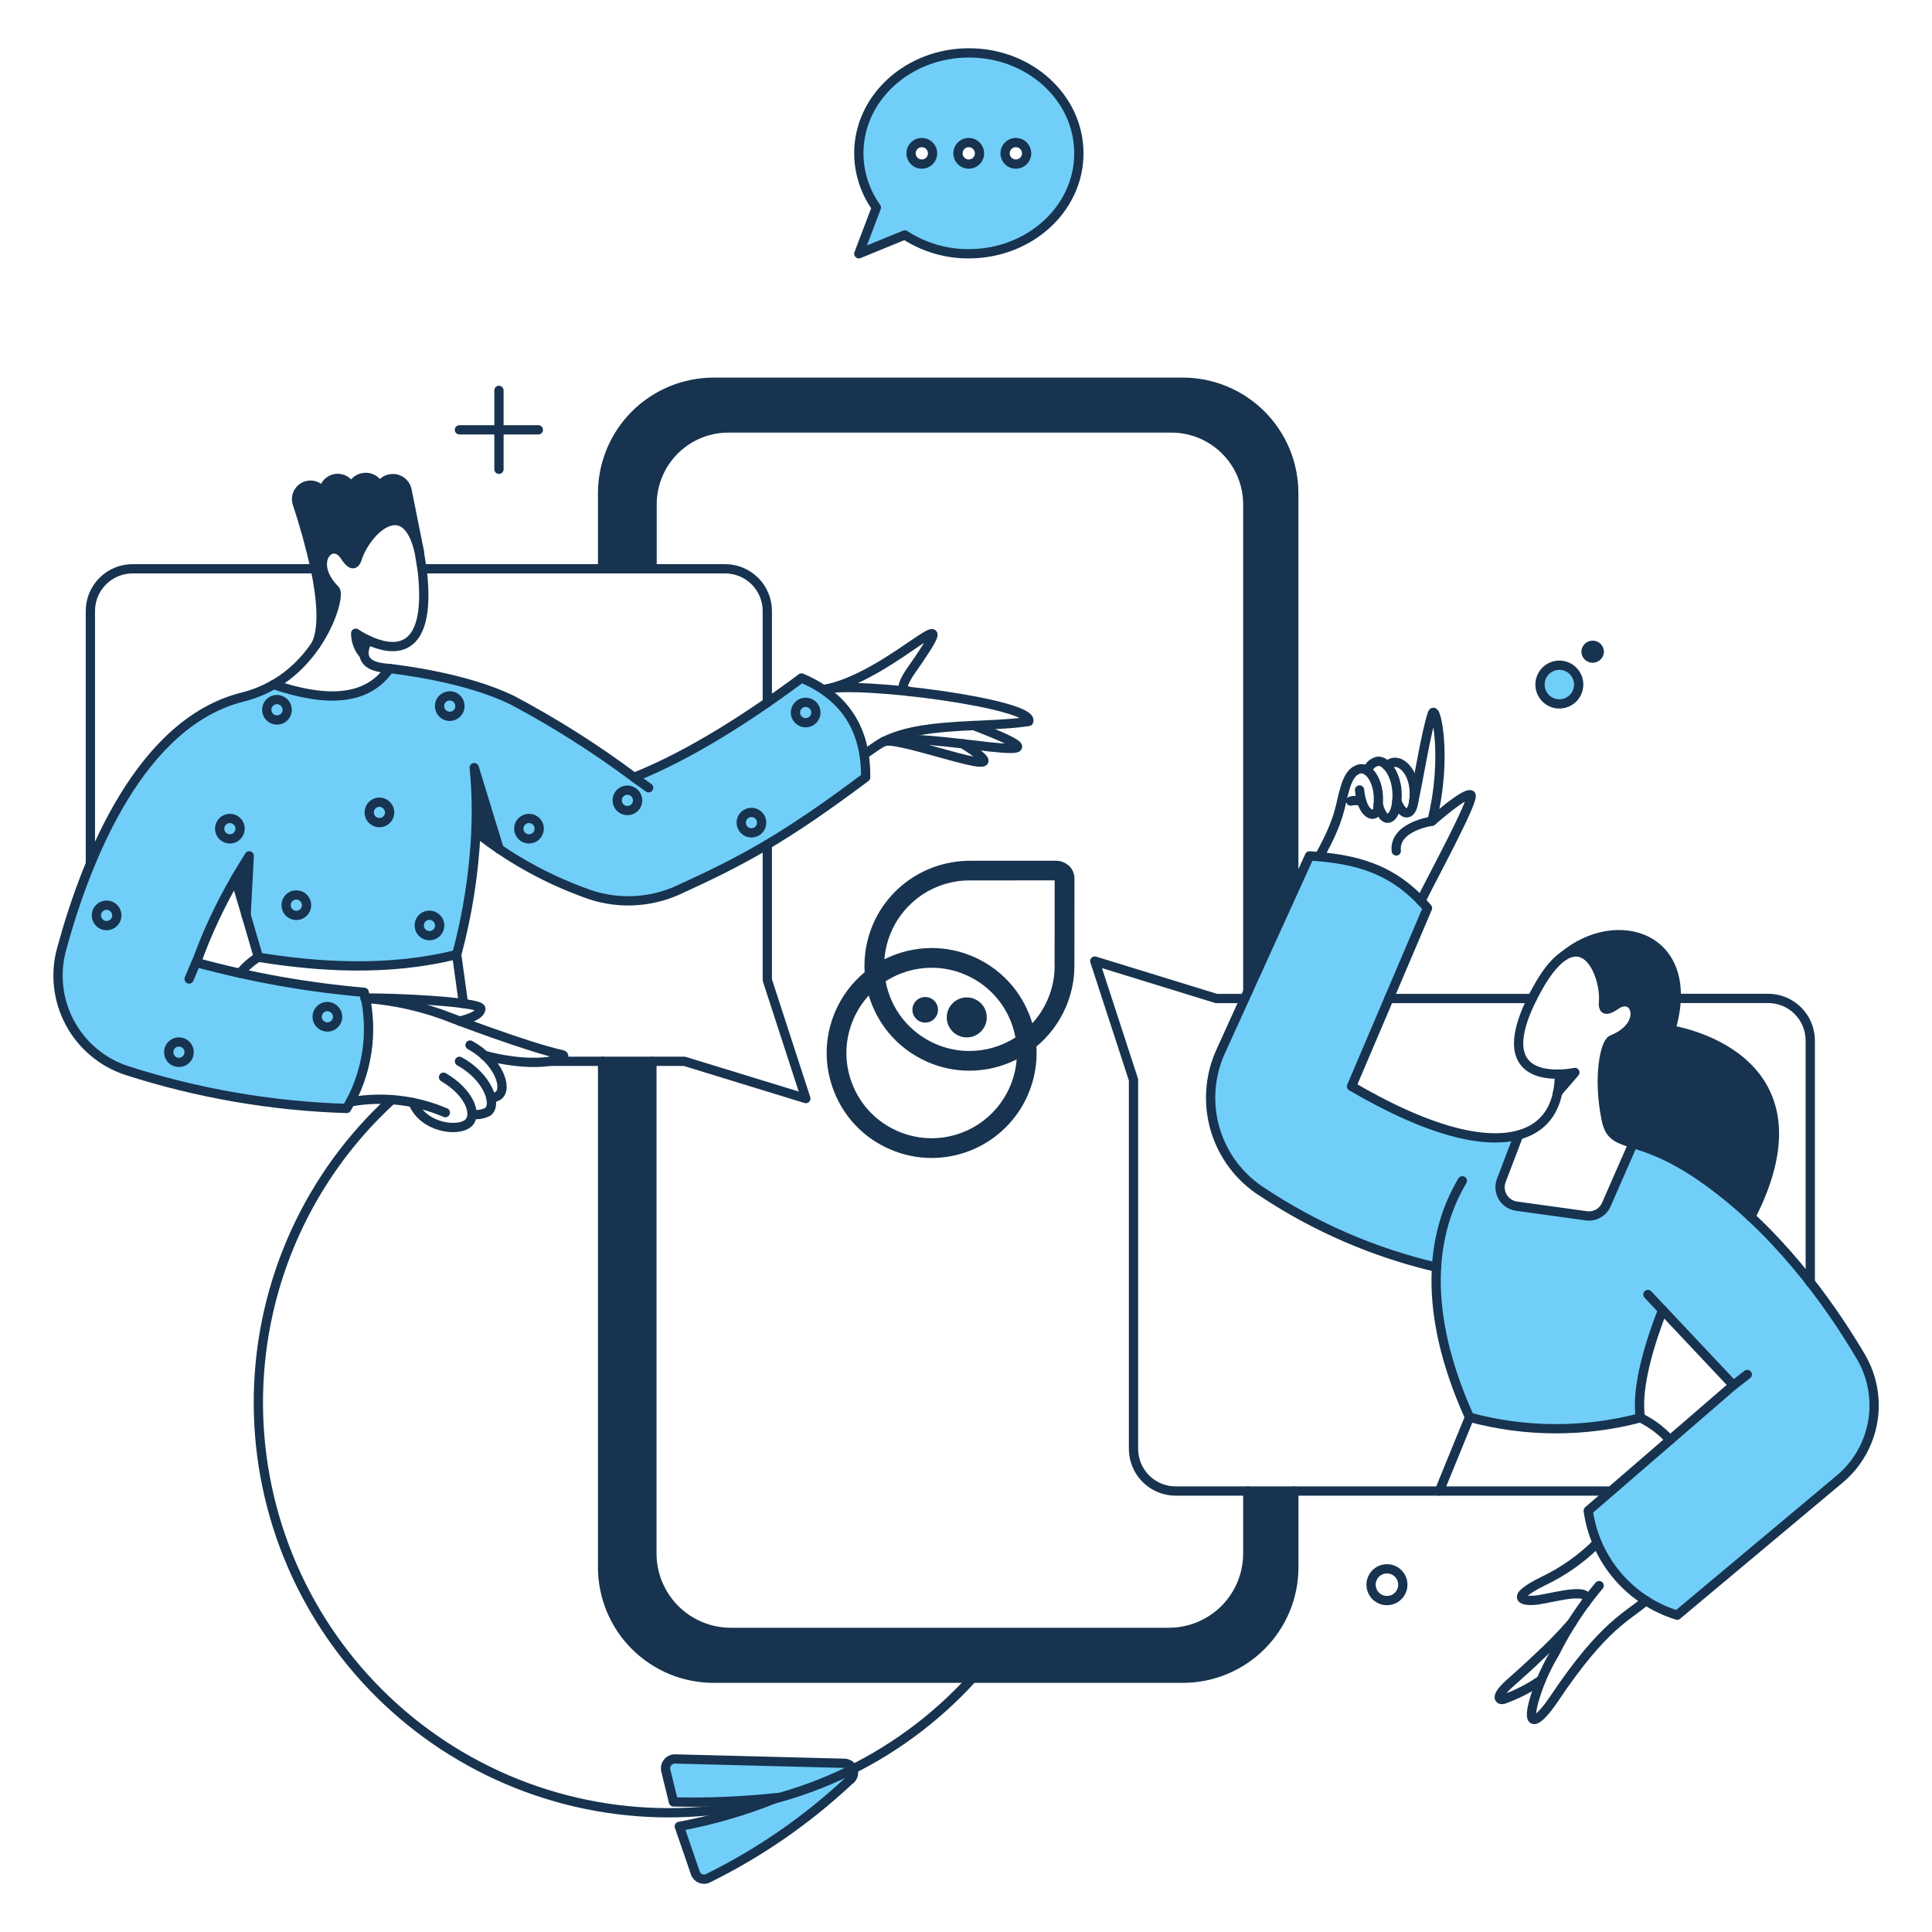 <svg xmlns="http://www.w3.org/2000/svg" width="249" height="249" viewBox="0 0 249 249" fill="none">
  <path d="M239.642 174.869C233.426 164.367 222.082 150.572 210.315 147.425L207.02 155.286C206.804 155.77 206.439 156.172 205.977 156.431C205.513 156.69 204.98 156.792 204.454 156.722L195.44 155.451C195.076 155.399 194.729 155.266 194.423 155.062C194.117 154.857 193.862 154.587 193.673 154.271C193.486 153.956 193.372 153.601 193.34 153.235C193.307 152.869 193.357 152.5 193.486 152.156L195.44 146.366C189.173 147.956 179.788 143.281 174.186 140.011L183.977 117.069C182.099 114.891 179.762 113.158 177.132 111.994C174.503 110.83 171.648 110.264 168.774 110.337L157.311 135.545C155.879 138.705 155.635 142.276 156.626 145.601C157.616 148.926 159.774 151.783 162.701 153.645C169.583 158.135 177.174 161.43 185.154 163.389C185.009 170.06 186.461 176.669 189.391 182.664C196.602 184.616 204.198 184.641 211.421 182.735C210.98 178.477 212.878 173.018 214.41 169.014L223.401 178.545L204.696 194.715C205.315 201.005 210.322 206.359 216.135 208.178L236.946 190.643C239.186 188.755 240.686 186.136 241.179 183.249C241.672 180.361 241.128 177.393 239.642 174.869Z" fill="#71CEF8"/>
  <path d="M35.275 88.227C34.008 88.955 32.645 89.502 31.226 89.851C18.258 93.123 11.267 110.093 7.931 122.355C7.065 125.535 7.451 128.926 9.009 131.83C10.568 134.733 13.181 136.93 16.31 137.964C25.49 140.917 35.039 142.566 44.678 142.86C47.364 138.359 48.175 132.983 46.938 127.89C39.628 127.257 32.389 125.973 25.308 124.05C26.649 120.309 28.332 116.699 30.333 113.265C32.095 119.198 31.421 116.912 33.306 123.368C41.073 124.639 50.229 125.203 58.867 123.015C60.254 117.854 61.083 112.559 61.339 107.221C65.544 110.554 70.255 113.192 75.295 115.036C77.234 115.793 79.307 116.155 81.389 116.098C83.471 116.042 85.52 115.568 87.416 114.706C95.918 110.834 101.232 107.927 111.565 100.184C111.635 94.041 108.905 89.757 103.303 87.38C96.713 92.299 88.899 97.336 81.72 100.184C76.745 96.464 71.489 93.135 65.999 90.228C59.951 87.281 51.453 86.321 50.206 86.156C46.341 90.69 42.68 90.401 35.275 88.227Z" fill="#71CEF8"/>
  <path d="M42.195 129.723C41.934 129.723 41.679 129.8 41.462 129.945C41.246 130.09 41.077 130.295 40.977 130.537C40.877 130.777 40.851 131.042 40.902 131.299C40.953 131.554 41.078 131.789 41.263 131.973C41.447 132.157 41.682 132.282 41.937 132.334C42.193 132.385 42.458 132.359 42.699 132.259C42.94 132.159 43.146 131.99 43.291 131.773C43.435 131.557 43.513 131.301 43.513 131.041C43.507 130.693 43.367 130.361 43.121 130.115C42.874 129.869 42.542 129.728 42.195 129.723Z" fill="#71CEF8"/>
  <path d="M23.059 136.926C23.787 136.926 24.377 136.336 24.377 135.608C24.377 134.88 23.787 134.29 23.059 134.29C22.331 134.29 21.741 134.88 21.741 135.608C21.741 136.336 22.331 136.926 23.059 136.926Z" fill="#71CEF8"/>
  <path d="M13.739 119.297C14.467 119.297 15.057 118.707 15.057 117.979C15.057 117.251 14.467 116.661 13.739 116.661C13.011 116.661 12.421 117.251 12.421 117.979C12.421 118.707 13.011 119.297 13.739 119.297Z" fill="#71CEF8"/>
  <path d="M29.626 108.116C30.354 108.116 30.944 107.526 30.944 106.798C30.944 106.07 30.354 105.48 29.626 105.48C28.898 105.48 28.308 106.07 28.308 106.798C28.308 107.526 28.898 108.116 29.626 108.116Z" fill="#71CEF8"/>
  <path d="M35.698 90.158C35.438 90.158 35.183 90.235 34.966 90.38C34.749 90.525 34.58 90.731 34.481 90.972C34.381 91.213 34.355 91.478 34.406 91.733C34.456 91.989 34.582 92.224 34.766 92.408C34.951 92.592 35.185 92.718 35.441 92.769C35.697 92.82 35.962 92.794 36.203 92.694C36.444 92.594 36.649 92.425 36.794 92.208C36.939 91.992 37.017 91.737 37.017 91.476C37.011 91.128 36.87 90.796 36.624 90.55C36.378 90.304 36.046 90.163 35.698 90.158Z" fill="#71CEF8"/>
  <path d="M48.903 103.385C48.642 103.385 48.387 103.463 48.17 103.607C47.953 103.752 47.785 103.958 47.685 104.199C47.585 104.44 47.559 104.705 47.61 104.96C47.661 105.216 47.786 105.451 47.97 105.635C48.155 105.82 48.39 105.945 48.645 105.996C48.901 106.047 49.166 106.021 49.407 105.921C49.648 105.821 49.853 105.652 49.998 105.436C50.143 105.219 50.221 104.964 50.221 104.703C50.215 104.355 50.075 104.023 49.828 103.777C49.583 103.531 49.25 103.391 48.903 103.385Z" fill="#71CEF8"/>
  <path d="M38.193 115.343C37.933 115.343 37.678 115.421 37.461 115.565C37.244 115.71 37.075 115.916 36.976 116.157C36.876 116.398 36.85 116.663 36.901 116.918C36.952 117.174 37.077 117.409 37.261 117.593C37.446 117.778 37.681 117.903 37.936 117.954C38.192 118.005 38.457 117.979 38.698 117.879C38.939 117.779 39.145 117.61 39.289 117.394C39.434 117.177 39.511 116.922 39.511 116.661C39.512 116.488 39.478 116.317 39.412 116.157C39.346 115.996 39.248 115.851 39.126 115.729C39.004 115.606 38.858 115.509 38.698 115.443C38.538 115.377 38.367 115.343 38.193 115.343Z" fill="#71CEF8"/>
  <path d="M68.178 108.116C68.906 108.116 69.496 107.526 69.496 106.798C69.496 106.07 68.906 105.48 68.178 105.48C67.45 105.48 66.86 106.07 66.86 106.798C66.86 107.526 67.45 108.116 68.178 108.116Z" fill="#71CEF8"/>
  <path d="M80.864 101.83C80.603 101.83 80.349 101.907 80.132 102.052C79.915 102.197 79.746 102.403 79.646 102.644C79.547 102.884 79.521 103.149 79.571 103.405C79.622 103.661 79.748 103.896 79.932 104.08C80.116 104.264 80.351 104.39 80.607 104.441C80.863 104.492 81.128 104.465 81.369 104.366C81.609 104.266 81.815 104.097 81.96 103.88C82.105 103.663 82.182 103.409 82.182 103.148C82.177 102.8 82.036 102.468 81.79 102.222C81.544 101.976 81.212 101.835 80.864 101.83Z" fill="#71CEF8"/>
  <path d="M96.846 107.341C97.574 107.341 98.164 106.751 98.164 106.023C98.164 105.295 97.574 104.705 96.846 104.705C96.118 104.705 95.528 105.295 95.528 106.023C95.528 106.751 96.118 107.341 96.846 107.341Z" fill="#71CEF8"/>
  <path d="M103.836 93.149C104.564 93.149 105.154 92.559 105.154 91.831C105.154 91.103 104.564 90.513 103.836 90.513C103.108 90.513 102.518 91.103 102.518 91.831C102.518 92.559 103.108 93.149 103.836 93.149Z" fill="#71CEF8"/>
  <path d="M55.352 117.955C55.091 117.955 54.836 118.032 54.619 118.177C54.403 118.322 54.233 118.528 54.134 118.769C54.034 119.009 54.008 119.274 54.059 119.53C54.11 119.786 54.235 120.021 54.419 120.205C54.604 120.389 54.839 120.515 55.094 120.566C55.35 120.617 55.615 120.59 55.856 120.491C56.097 120.391 56.303 120.222 56.447 120.005C56.592 119.788 56.67 119.534 56.67 119.273C56.664 118.925 56.523 118.593 56.278 118.347C56.032 118.101 55.699 117.96 55.352 117.955Z" fill="#71CEF8"/>
  <path d="M57.964 92.323C58.692 92.323 59.282 91.733 59.282 91.005C59.282 90.277 58.692 89.687 57.964 89.687C57.236 89.687 56.646 90.277 56.646 91.005C56.646 91.733 57.236 92.323 57.964 92.323Z" fill="#71CEF8"/>
  <path fill-rule="evenodd" clip-rule="evenodd" d="M110.685 32.707L112.945 26.752C111.488 24.711 110.698 22.269 110.685 19.761C110.685 12.606 117.04 6.816 124.878 6.816C132.716 6.816 139.047 12.606 139.047 19.761C139.047 26.916 132.692 32.707 124.854 32.707C121.93 32.722 119.066 31.879 116.616 30.282L110.685 32.707ZM119.96 20.532C120.113 20.304 120.194 20.036 120.194 19.761C120.193 19.393 120.046 19.039 119.785 18.779C119.524 18.518 119.17 18.372 118.802 18.373C118.527 18.373 118.259 18.456 118.031 18.609C117.803 18.762 117.626 18.979 117.521 19.233C117.417 19.486 117.39 19.765 117.444 20.035C117.498 20.304 117.63 20.551 117.825 20.745C118.019 20.938 118.266 21.07 118.536 21.124C118.805 21.177 119.084 21.149 119.338 21.044C119.591 20.939 119.808 20.761 119.96 20.532ZM126.243 19.761C126.243 20.036 126.161 20.305 126.009 20.533C125.856 20.761 125.64 20.939 125.386 21.044C125.132 21.149 124.853 21.177 124.583 21.123C124.314 21.07 124.067 20.938 123.872 20.743C123.678 20.549 123.546 20.302 123.492 20.032C123.439 19.763 123.466 19.484 123.571 19.23C123.676 18.976 123.854 18.759 124.083 18.607C124.311 18.454 124.579 18.373 124.854 18.373C125.222 18.373 125.575 18.52 125.835 18.78C126.096 19.04 126.242 19.393 126.243 19.761ZM132.081 20.533C132.234 20.305 132.315 20.036 132.315 19.761C132.314 19.393 132.168 19.04 131.908 18.78C131.648 18.52 131.295 18.373 130.927 18.373C130.652 18.373 130.384 18.454 130.155 18.607C129.927 18.759 129.749 18.976 129.643 19.23C129.538 19.484 129.511 19.763 129.565 20.032C129.619 20.302 129.751 20.549 129.944 20.743C130.139 20.938 130.387 21.07 130.655 21.123C130.926 21.177 131.204 21.149 131.458 21.044C131.712 20.939 131.929 20.761 132.081 20.533Z" fill="#71CEF8"/>
  <path d="M203.466 88.228C203.466 88.722 203.319 89.204 203.046 89.614C202.771 90.024 202.382 90.344 201.926 90.533C201.47 90.722 200.968 90.771 200.484 90.675C200 90.579 199.556 90.341 199.207 89.992C198.857 89.643 198.62 89.199 198.524 88.715C198.428 88.231 198.477 87.729 198.665 87.273C198.855 86.817 199.175 86.428 199.585 86.154C199.995 85.879 200.478 85.733 200.971 85.733C201.632 85.734 202.267 85.996 202.735 86.464C203.202 86.932 203.466 87.566 203.466 88.228Z" fill="#71CEF8"/>
  <path d="M108.92 227.26L87.101 226.7C86.91 226.682 86.717 226.711 86.539 226.783C86.36 226.854 86.201 226.968 86.075 227.113C85.949 227.258 85.859 227.431 85.812 227.618C85.766 227.803 85.764 227.999 85.807 228.186L86.798 232.234C91.285 232.339 95.775 232.15 100.237 231.67C96.148 233.343 91.897 234.588 87.551 235.386L89.575 241.27C89.619 241.456 89.707 241.629 89.832 241.774C89.957 241.92 90.115 242.033 90.292 242.105C90.47 242.176 90.662 242.204 90.853 242.186C91.043 242.167 91.227 242.104 91.388 242C97.987 238.734 104.07 234.515 109.44 229.478C109.654 229.346 109.82 229.149 109.916 228.916C110.013 228.684 110.033 228.428 109.976 228.182C109.919 227.937 109.786 227.717 109.596 227.551C109.407 227.386 109.17 227.283 108.92 227.26Z" fill="#71CEF8"/>
  <path d="M152.439 49.276H91.997C90.117 49.275 88.256 49.645 86.519 50.364C84.783 51.083 83.205 52.137 81.876 53.466C80.547 54.795 79.493 56.373 78.774 58.11C78.055 59.847 77.686 61.708 77.687 63.588V73.307H84.039V64.975C84.046 63.659 84.317 62.358 84.835 61.149C85.354 59.94 86.109 58.847 87.058 57.934C88.006 57.022 89.127 56.309 90.356 55.837C91.584 55.366 92.894 55.145 94.209 55.189H150.65C151.965 55.147 153.274 55.369 154.502 55.842C155.729 56.314 156.849 57.027 157.797 57.939C158.745 58.851 159.5 59.943 160.019 61.152C160.537 62.36 160.81 63.66 160.818 64.975V127.818L166.75 114.779V63.588C166.751 61.708 166.38 59.847 165.662 58.11C164.943 56.374 163.889 54.796 162.56 53.467C161.231 52.138 159.653 51.083 157.917 50.364C156.18 49.645 154.319 49.276 152.439 49.276Z" fill="#17334F"/>
  <path d="M160.796 192.166V200.218C160.795 202.915 159.725 205.5 157.817 207.406C155.91 209.314 153.325 210.384 150.628 210.386H94.186C91.489 210.384 88.903 209.314 86.997 207.406C85.09 205.5 84.019 202.915 84.018 200.218V136.792H77.663V201.988C77.663 203.867 78.033 205.728 78.752 207.463C79.471 209.2 80.525 210.777 81.855 212.105C83.183 213.434 84.761 214.487 86.497 215.206C88.234 215.924 90.094 216.295 91.973 216.293H152.439C154.318 216.295 156.18 215.924 157.917 215.206C159.653 214.487 161.231 213.433 162.56 212.104C163.889 210.775 164.943 209.196 165.662 207.461C166.38 205.724 166.751 203.862 166.75 201.983V192.168L160.796 192.166Z" fill="#17334F"/>
  <path d="M202.971 138.221L200.735 140.834C200.901 140.052 200.979 139.255 200.971 138.456C201.643 138.432 202.312 138.352 202.971 138.221Z" fill="#17334F"/>
  <path d="M46.925 84.415C46.225 83.651 45.839 82.651 45.843 81.615C46.357 81.948 46.893 82.246 47.448 82.505C47.079 83.072 46.897 83.74 46.925 84.415Z" fill="#17334F"/>
  <path d="M32.121 110.308L31.716 117.957L30.327 113.203C30.849 112.308 31.438 111.371 32.121 110.308Z" fill="#17334F"/>
  <path d="M61.33 107.225C61.46 104.462 61.389 101.693 61.118 98.94L64.339 109.437C63.377 108.778 62.365 108.049 61.33 107.225Z" fill="#17334F"/>
  <path d="M52.527 63.306C52.489 62.909 52.319 62.535 52.044 62.245C51.77 61.956 51.406 61.766 51.011 61.706C50.616 61.647 50.213 61.721 49.865 61.917C49.517 62.113 49.245 62.42 49.091 62.788H48.855C48.735 62.406 48.49 62.075 48.159 61.847C47.829 61.62 47.432 61.51 47.032 61.534C46.631 61.558 46.25 61.715 45.95 61.981C45.649 62.246 45.446 62.605 45.372 62.999H45.278C45.162 62.55 44.877 62.164 44.483 61.92C44.089 61.677 43.616 61.595 43.163 61.693C42.71 61.79 42.312 62.059 42.053 62.443C41.793 62.826 41.692 63.295 41.771 63.752C41.639 63.346 41.367 63 41.004 62.777C40.64 62.553 40.209 62.466 39.787 62.531C39.365 62.596 38.98 62.809 38.701 63.132C38.422 63.455 38.267 63.867 38.264 64.293C38.263 64.469 38.286 64.643 38.334 64.811C39.261 67.602 40.047 70.438 40.688 73.308C41.465 77.074 41.865 81.122 40.688 83.218C43.018 79.805 43.607 76.369 43.23 75.992C39.605 72.416 42.806 69.073 44.477 71.638C45.278 72.862 45.748 72.862 46.007 72.157C47.09 68.484 52.245 63.401 54.059 71.144L52.527 63.306Z" fill="#17334F"/>
  <path d="M206.125 83.992C206.117 84.214 206.022 84.424 205.863 84.579C205.703 84.733 205.489 84.819 205.267 84.819C205.044 84.819 204.83 84.733 204.67 84.579C204.51 84.424 204.416 84.214 204.407 83.992C204.416 83.77 204.51 83.559 204.67 83.405C204.83 83.251 205.044 83.165 205.267 83.165C205.489 83.165 205.703 83.251 205.863 83.405C206.022 83.559 206.117 83.77 206.125 83.992Z" fill="#17334F"/>
  <path d="M215.352 132.736C215.757 131.415 215.995 130.046 216.058 128.665C216.34 120.117 207.655 118.144 201.583 123.157C204.901 121.039 206.808 126.217 206.478 129.394C206.478 129.954 206.669 130.477 208.102 129.518C210.621 127.776 212.292 132.084 207.585 134.014C206.69 134.367 205.726 138.792 206.831 144.252C207.255 146.416 208.267 146.73 210.315 147.383C215.946 149.025 221.573 152.992 225.637 156.844C236.393 135.796 215.328 132.736 215.352 132.736Z" fill="#17334F"/>
  <path d="M206.125 83.992C206.117 84.214 206.023 84.424 205.863 84.579C205.703 84.733 205.489 84.819 205.267 84.819C205.044 84.819 204.83 84.733 204.67 84.579C204.51 84.424 204.416 84.214 204.407 83.992C204.416 83.77 204.51 83.559 204.67 83.405C204.83 83.251 205.044 83.165 205.267 83.165C205.489 83.165 205.703 83.251 205.863 83.405C206.023 83.559 206.117 83.77 206.125 83.992Z" stroke="#17334F" stroke-width="1.195"/>
  <path d="M189.391 182.657L185.507 192.166" stroke="#17334F" stroke-width="1.195" stroke-linecap="round" stroke-linejoin="round"/>
  <path d="M84.039 73.307V64.953C84.045 63.637 84.316 62.335 84.834 61.125C85.352 59.915 86.107 58.821 87.055 57.908C88.004 56.995 89.125 56.282 90.354 55.809C91.583 55.338 92.894 55.117 94.21 55.161H150.651C151.965 55.119 153.276 55.341 154.503 55.814C155.731 56.286 156.852 57 157.8 57.913C158.747 58.825 159.502 59.919 160.021 61.128C160.54 62.337 160.811 63.638 160.818 64.953V127.818" stroke="#17334F" stroke-width="1.195" stroke-linecap="round" stroke-linejoin="round"/>
  <path d="M166.742 114.754V63.563C166.741 61.683 166.371 59.822 165.651 58.086C164.93 56.35 163.874 54.773 162.545 53.445C161.215 52.117 159.635 51.064 157.899 50.347C156.162 49.629 154.3 49.261 152.421 49.263H91.974C90.093 49.264 88.232 49.635 86.495 50.355C84.758 51.075 83.18 52.13 81.851 53.46C80.522 54.79 79.468 56.369 78.75 58.107C78.031 59.844 77.662 61.706 77.663 63.586V73.306" stroke="#17334F" stroke-width="1.195" stroke-linecap="round" stroke-linejoin="round"/>
  <path d="M197.464 128.687H179.011" stroke="#17334F" stroke-width="1.195" stroke-linecap="round" stroke-linejoin="round"/>
  <path d="M216.034 128.677H227.873C228.587 128.676 229.293 128.816 229.952 129.088C230.612 129.359 231.211 129.759 231.716 130.264C232.221 130.767 232.622 131.365 232.895 132.024C233.169 132.683 233.31 133.389 233.31 134.103V165.289" stroke="#17334F" stroke-width="1.195" stroke-linecap="round" stroke-linejoin="round"/>
  <path d="M160.425 128.689H156.77L141.1 123.864L146.089 139.163V186.732C146.091 188.174 146.663 189.556 147.682 190.576C148.702 191.596 150.084 192.168 151.526 192.169H207.585" stroke="#17334F" stroke-width="1.195" stroke-linecap="round" stroke-linejoin="round"/>
  <path d="M98.893 90.558V78.743C98.893 77.302 98.32 75.919 97.3 74.9C96.281 73.88 94.898 73.307 93.456 73.306H54.41" stroke="#17334F" stroke-width="1.195" stroke-linecap="round" stroke-linejoin="round"/>
  <path d="M160.818 192.166V200.218C160.817 202.915 159.747 205.5 157.839 207.406C155.933 209.314 153.347 210.384 150.651 210.386H94.186C91.489 210.384 88.903 209.314 86.997 207.406C85.09 205.5 84.019 202.915 84.018 200.218V136.792" stroke="#17334F" stroke-width="1.195" stroke-linecap="round" stroke-linejoin="round"/>
  <path fill-rule="evenodd" clip-rule="evenodd" d="M137.784 111.592C137.674 111.492 137.02 110.933 136.141 110.933C135.49 110.933 127.517 110.935 125.501 110.936L125.041 110.936C119.583 110.936 114.671 114.138 112.527 119.093C111.682 121.046 111.307 123.186 111.438 125.298C109.809 126.648 108.505 128.386 107.66 130.34C106.225 133.655 106.168 137.331 107.498 140.69C108.827 144.05 111.386 146.69 114.702 148.124C116.412 148.865 118.218 149.24 120.067 149.24C125.467 149.24 130.342 146.038 132.487 141.083C133.332 139.13 133.707 136.99 133.575 134.878C135.205 133.527 136.508 131.789 137.353 129.836C138.088 128.138 138.464 126.347 138.469 124.511L138.47 123.808C138.472 121.466 138.479 114.043 138.479 113.292C138.479 112.244 137.901 111.692 137.784 111.592ZM131.028 136.542C130.937 137.756 130.644 138.94 130.154 140.073C128.412 144.097 124.453 146.698 120.068 146.698C118.567 146.698 117.101 146.393 115.711 145.792C113.019 144.626 110.941 142.482 109.861 139.755C108.781 137.027 108.828 134.042 109.993 131.349C110.484 130.216 111.147 129.191 111.969 128.294C112.479 130.013 113.331 131.632 114.46 133.019C115.817 134.684 117.584 136.019 119.569 136.878C121.279 137.618 123.084 137.993 124.932 137.993C127.048 137.993 129.138 137.494 131.028 136.542ZM124.934 135.451C123.433 135.451 121.968 135.146 120.578 134.545C117.199 133.082 114.811 130.077 114.14 126.467C115.919 125.327 117.966 124.725 120.08 124.725C121.581 124.725 123.046 125.03 124.436 125.631C127.815 127.094 130.203 130.099 130.873 133.709C129.094 134.849 127.047 135.451 124.934 135.451ZM113.986 123.634C114.077 122.42 114.37 121.236 114.86 120.103C116.601 116.078 120.56 113.47 124.946 113.47C124.971 113.47 124.998 113.47 125.025 113.47L125.026 113.47C125.083 113.469 125.144 113.469 125.196 113.47H125.593H126.636C126.636 113.47 127.86 113.471 128.569 113.47C135.667 113.46 135.926 113.462 135.926 113.462V115.792V120.076C135.926 121.43 135.926 122.689 135.914 123.955C135.994 125.633 135.693 127.273 135.02 128.827C134.53 129.96 133.867 130.985 133.044 131.882C132.535 130.163 131.683 128.544 130.553 127.157C129.196 125.492 127.43 124.157 125.445 123.298C123.735 122.558 121.93 122.183 120.081 122.183C117.965 122.183 115.875 122.682 113.986 123.634ZM119.243 131.795C120.154 131.795 120.893 131.057 120.893 130.146C120.893 129.235 120.154 128.497 119.243 128.497C118.333 128.497 117.594 129.235 117.594 130.146C117.594 131.057 118.333 131.795 119.243 131.795ZM127.176 131.125C127.176 132.549 126.022 133.704 124.598 133.704C123.174 133.704 122.02 132.549 122.02 131.125C122.02 129.701 123.174 128.547 124.598 128.547C126.022 128.547 127.176 129.701 127.176 131.125Z" fill="#17334F"/>
  <path d="M77.663 136.785V201.98C77.662 203.859 78.031 205.721 78.75 207.458C79.469 209.195 80.523 210.773 81.852 212.102C83.181 213.431 84.759 214.486 86.496 215.205C88.232 215.924 90.094 216.294 91.974 216.293H152.439C154.319 216.294 156.18 215.924 157.917 215.205C159.653 214.487 161.231 213.433 162.56 212.103C163.889 210.774 164.944 209.196 165.662 207.46C166.381 205.724 166.751 203.862 166.75 201.983V192.168" stroke="#17334F" stroke-width="1.195" stroke-linecap="round" stroke-linejoin="round"/>
  <path d="M40.641 73.306H17.081C15.64 73.308 14.258 73.882 13.239 74.901C12.221 75.92 11.648 77.302 11.648 78.743V111.323" stroke="#17334F" stroke-width="1.195" stroke-linecap="round" stroke-linejoin="round"/>
  <path d="M70.886 136.784H88.208L103.86 141.586L98.893 126.31V108.846" stroke="#17334F" stroke-width="1.195" stroke-linecap="round" stroke-linejoin="round"/>
  <path d="M125.325 216.292C120.519 221.588 114.689 225.854 108.187 228.831C101.685 231.809 94.647 233.437 87.498 233.617C80.348 233.796 73.237 232.524 66.594 229.876C59.951 227.228 53.914 223.26 48.849 218.212C43.783 213.164 39.794 207.14 37.123 200.507C34.452 193.873 33.155 186.766 33.31 179.616C33.465 172.467 35.068 165.423 38.023 158.911C40.978 152.399 45.224 146.553 50.503 141.729" stroke="#17334F" stroke-width="1.195" stroke-linecap="round" stroke-linejoin="round"/>
  <path d="M108.92 227.259L87.101 226.7C86.91 226.682 86.717 226.711 86.539 226.783C86.36 226.854 86.201 226.968 86.075 227.113C85.949 227.258 85.859 227.43 85.812 227.617C85.766 227.803 85.764 227.999 85.807 228.186L86.798 232.234C91.285 232.338 95.775 232.15 100.237 231.669C96.148 233.343 91.897 234.588 87.551 235.386L89.575 241.27C89.619 241.456 89.707 241.629 89.832 241.774C89.957 241.92 90.115 242.033 90.292 242.105C90.47 242.176 90.662 242.204 90.853 242.185C91.043 242.167 91.227 242.104 91.388 242C97.987 238.734 104.07 234.515 109.44 229.478C109.654 229.346 109.82 229.149 109.916 228.916C110.013 228.684 110.033 228.428 109.976 228.182C109.919 227.937 109.786 227.717 109.596 227.551C109.407 227.386 109.17 227.283 108.92 227.259Z" stroke="#17334F" stroke-width="1.195" stroke-linecap="round" stroke-linejoin="round"/>
  <path d="M200.971 138.433C201.642 138.42 202.312 138.349 202.971 138.221L200.735 140.81" stroke="#17334F" stroke-width="1.195" stroke-linecap="round" stroke-linejoin="round"/>
  <path d="M185.154 163.335C177.152 161.467 169.548 158.183 162.701 153.638C159.774 151.776 157.617 148.919 156.626 145.594C155.637 142.269 155.879 138.698 157.311 135.538L168.773 110.308C174.736 110.71 179.562 111.876 183.977 117.038L174.191 140.01C178.592 142.575 184.029 145.285 189.066 146.271C195.974 147.622 200.976 145.463 200.976 138.433C197.845 138.527 192.667 137.374 198.081 127.512C203.494 117.65 207.095 125.282 206.648 129.442C206.672 130.172 207.048 130.36 208.272 129.513C210.791 127.77 212.474 132.114 207.754 134.008C206.862 134.367 205.896 138.787 207.001 144.247C207.845 148.389 210.746 145.774 219.287 151.679C228.775 158.245 235.631 167.749 239.811 174.815C241.307 177.338 241.858 180.311 241.366 183.204C240.874 186.095 239.373 188.72 237.128 190.608L216.157 208.166C213.164 207.244 210.495 205.489 208.465 203.104C206.435 200.72 205.127 197.805 204.695 194.703L223.4 178.533L212.385 166.837" stroke="#17334F" stroke-width="1.195" stroke-linecap="round" stroke-linejoin="round"/>
  <path d="M46.925 84.415C46.225 83.651 45.839 82.651 45.843 81.615C46.357 81.948 46.893 82.246 47.448 82.505" stroke="#17334F" stroke-width="1.195" stroke-linecap="round" stroke-linejoin="round"/>
  <path d="M45.984 72.152C47.067 68.481 52.245 63.397 54.036 71.14L54.436 73.635C55.684 85.032 50.27 83.827 47.446 82.509C47.446 82.509 45.471 85.428 49.087 86.034C49.667 86.131 50.061 86.139 50.202 86.158C47.377 90.3 42.15 90.559 35.28 88.229C41.668 84.609 43.967 76.792 43.188 76.014C39.596 72.431 42.762 69.095 44.435 71.659C45.234 72.885 45.659 72.86 45.965 72.201L45.984 72.152Z" stroke="#17334F" stroke-width="1.195" stroke-linecap="round" stroke-linejoin="round"/>
  <path d="M30.321 113.266C30.862 112.348 31.462 111.364 32.121 110.305L31.716 117.978" stroke="#17334F" stroke-width="1.195" stroke-linecap="round" stroke-linejoin="round"/>
  <path d="M61.33 107.222C61.46 104.459 61.389 101.69 61.118 98.938L64.339 109.435" stroke="#17334F" stroke-width="1.195" stroke-linecap="round" stroke-linejoin="round"/>
  <path d="M35.275 88.227C34.008 88.955 32.645 89.502 31.226 89.851C18.258 93.123 11.267 110.093 7.931 122.355C7.065 125.535 7.451 128.926 9.009 131.83C10.568 134.733 13.181 136.93 16.31 137.964C25.49 140.917 35.039 142.566 44.678 142.86C47.364 138.359 48.175 132.983 46.938 127.89C39.628 127.257 32.389 125.973 25.308 124.05C26.649 120.309 28.332 116.699 30.333 113.265C32.095 119.198 31.421 116.912 33.306 123.368C41.073 124.639 50.229 125.203 58.867 123.015C60.254 117.854 61.083 112.559 61.339 107.221C65.544 110.554 70.255 113.192 75.295 115.036C77.234 115.793 79.307 116.155 81.389 116.098C83.471 116.042 85.52 115.568 87.416 114.706C95.918 110.834 101.232 107.927 111.565 100.184C111.635 94.041 108.905 89.757 103.303 87.38C96.713 92.299 88.899 97.336 81.72 100.184C76.745 96.464 71.489 93.135 65.999 90.228C59.951 87.281 51.453 86.321 50.206 86.156" stroke="#17334F" stroke-width="1.195" stroke-linecap="round" stroke-linejoin="round"/>
  <path d="M176.211 99.323C176.311 99.041 176.477 98.786 176.693 98.58C176.91 98.374 177.173 98.222 177.459 98.137C178.705 97.808 180.541 100.42 179.953 103.786C179.649 105.613 178.364 106.438 177.634 103.683" stroke="#17334F" stroke-width="1.195" stroke-linecap="round" stroke-linejoin="round"/>
  <path d="M178.752 98.702C178.96 98.496 179.22 98.349 179.505 98.278C180.755 97.957 182.659 99.855 182.212 103.268C181.979 105.041 180.914 105.473 180.024 103.282" stroke="#17334F" stroke-width="1.195" stroke-linecap="round" stroke-linejoin="round"/>
  <path d="M170.045 110.379C172.846 105.342 172.631 103.93 173.363 101.529C173.715 100.376 174.208 99.359 175.222 99.105C176.46 98.793 178.037 100.892 177.575 104.184C177.385 105.546 175.552 105.267 175.222 101.807" stroke="#17334F" stroke-width="1.195" stroke-linecap="round" stroke-linejoin="round"/>
  <path d="M183.13 116.119C184.024 114.165 190.264 102.77 189.556 102.444C188.781 102.087 184.566 105.833 184.566 105.833C184.566 105.833 179.623 106.516 179.953 109.674" stroke="#17334F" stroke-width="1.195" stroke-linecap="round" stroke-linejoin="round"/>
  <path d="M184.542 105.833C186.613 97.619 185.038 90.72 184.613 91.947C183.81 94.275 182.824 100.494 182.212 103.244" stroke="#17334F" stroke-width="1.195" stroke-linecap="round" stroke-linejoin="round"/>
  <path d="M174.093 103.244C174.563 103.118 175.062 103.148 175.513 103.33" stroke="#17334F" stroke-width="1.195" stroke-linecap="round" stroke-linejoin="round"/>
  <path d="M106.166 88.864C110.685 87.71 133.563 90.747 132.574 92.983C126.902 93.85 118.388 92.993 113.486 95.807C113.157 95.996 112 96.798 111.368 97.243" stroke="#17334F" stroke-width="1.195" stroke-linecap="round" stroke-linejoin="round"/>
  <path d="M106.802 88.745C115.604 86.674 125.349 75.141 117.158 86.815C116.381 88.11 116.004 88.839 117.111 89.098" stroke="#17334F" stroke-width="1.195" stroke-linecap="round" stroke-linejoin="round"/>
  <path d="M113.816 95.62C118.288 93.855 141.754 99.762 125.466 93.501" stroke="#17334F" stroke-width="1.195" stroke-linecap="round" stroke-linejoin="round"/>
  <path d="M113.839 95.596C115.697 94.605 133.492 101.789 124.078 95.854" stroke="#17334F" stroke-width="1.195" stroke-linecap="round" stroke-linejoin="round"/>
  <path d="M59.217 136.785C62.841 138.767 64.115 142.32 62.888 143.281C62.266 143.605 61.557 143.721 60.864 143.61" stroke="#17334F" stroke-width="1.195" stroke-linecap="round" stroke-linejoin="round"/>
  <path d="M60.579 134.69C64.204 136.672 65.471 140.216 64.251 141.186C63.958 141.375 63.63 141.502 63.286 141.558" stroke="#17334F" stroke-width="1.195" stroke-linecap="round" stroke-linejoin="round"/>
  <path d="M45.16 142.01C49.288 141.268 53.543 141.75 57.399 143.399" stroke="#17334F" stroke-width="1.195" stroke-linecap="round" stroke-linejoin="round"/>
  <path d="M57.164 138.832C60.6 140.856 61.513 143.699 60.365 144.739C59.018 145.957 54.504 145.328 53.233 142.103" stroke="#17334F" stroke-width="1.195" stroke-linecap="round" stroke-linejoin="round"/>
  <path d="M47.043 128.642C50.103 128.548 61.921 129.089 61.965 129.983C62.016 131.019 59.212 131.607 59.212 131.607" stroke="#17334F" stroke-width="1.195" stroke-linecap="round" stroke-linejoin="round"/>
  <path d="M47.067 128.664C50.91 128.942 54.689 129.807 58.27 131.23C58.27 131.23 67.972 134.946 72.367 135.913C73.829 136.234 69.642 137.961 62.413 136.008" stroke="#17334F" stroke-width="1.195" stroke-linecap="round" stroke-linejoin="round"/>
  <path d="M33.298 123.368C32.393 123.908 31.595 124.61 30.944 125.439" stroke="#17334F" stroke-width="1.195" stroke-linecap="round" stroke-linejoin="round"/>
  <path d="M58.858 123.016L59.729 129.323" stroke="#17334F" stroke-width="1.195" stroke-linecap="round" stroke-linejoin="round"/>
  <path d="M214.269 168.864C212.692 172.912 210.809 178.82 211.42 182.727C204.197 184.634 196.6 184.609 189.39 182.656C183.152 168.84 184.47 158.909 188.472 152.183" stroke="#17334F" stroke-width="1.195" stroke-linecap="round" stroke-linejoin="round"/>
  <path d="M201.454 123.262C208.405 117.417 218.876 120.77 215.328 132.743C215.328 132.743 236.387 135.803 225.637 156.845" stroke="#17334F" stroke-width="1.195" stroke-linecap="round" stroke-linejoin="round"/>
  <path d="M211.421 182.723C212.863 183.429 214.156 184.404 215.234 185.594" stroke="#17334F" stroke-width="1.195" stroke-linecap="round" stroke-linejoin="round"/>
  <path d="M210.456 147.423L207.02 155.261C206.805 155.745 206.439 156.148 205.977 156.407C205.513 156.666 204.979 156.767 204.454 156.697L195.44 155.449C195.075 155.397 194.729 155.265 194.423 155.06C194.117 154.856 193.861 154.586 193.673 154.27C193.486 153.954 193.372 153.6 193.34 153.233C193.307 152.868 193.357 152.498 193.486 152.154L195.722 146.293" stroke="#17334F" stroke-width="1.195" stroke-linecap="round" stroke-linejoin="round"/>
  <path d="M54.057 71.139L52.48 63.278C52.422 62.878 52.236 62.507 51.949 62.221C51.662 61.936 51.29 61.751 50.889 61.696C50.488 61.64 50.08 61.715 49.726 61.911C49.372 62.108 49.091 62.413 48.926 62.783C48.786 62.397 48.525 62.066 48.182 61.84C47.84 61.614 47.433 61.505 47.023 61.529C46.613 61.552 46.222 61.708 45.907 61.972C45.593 62.236 45.372 62.595 45.278 62.995C45.155 62.547 44.865 62.164 44.469 61.923C44.073 61.682 43.6 61.602 43.146 61.698C42.693 61.794 42.293 62.059 42.028 62.441C41.764 62.822 41.655 63.289 41.724 63.748C41.573 63.305 41.256 62.938 40.839 62.725C40.422 62.512 39.938 62.471 39.491 62.608C39.044 62.746 38.668 63.053 38.443 63.463C38.219 63.874 38.163 64.356 38.288 64.807C39.214 67.598 40 70.434 40.641 73.304C41.407 77.02 41.807 81.006 40.689 83.125" stroke="#17334F" stroke-width="1.195" stroke-linecap="round" stroke-linejoin="round"/>
  <path d="M120.194 19.76C120.194 20.035 120.113 20.303 119.96 20.531C119.808 20.76 119.591 20.938 119.338 21.043C119.084 21.148 118.805 21.176 118.536 21.122C118.266 21.069 118.019 20.937 117.825 20.744C117.63 20.55 117.498 20.303 117.444 20.033C117.39 19.764 117.417 19.485 117.521 19.231C117.626 18.978 117.803 18.76 118.031 18.607C118.259 18.454 118.527 18.372 118.802 18.372C119.17 18.371 119.524 18.517 119.785 18.778C120.046 19.038 120.193 19.392 120.194 19.76Z" stroke="#17334F" stroke-width="1.195" stroke-linecap="round" stroke-linejoin="round"/>
  <path d="M126.243 19.76C126.243 20.035 126.161 20.303 126.009 20.532C125.856 20.76 125.64 20.938 125.386 21.043C125.132 21.148 124.853 21.176 124.583 21.122C124.314 21.069 124.067 20.936 123.872 20.742C123.678 20.548 123.546 20.301 123.492 20.031C123.439 19.762 123.466 19.483 123.571 19.229C123.676 18.975 123.854 18.758 124.083 18.606C124.311 18.453 124.579 18.372 124.854 18.372C125.222 18.372 125.575 18.519 125.835 18.779C126.096 19.039 126.242 19.392 126.243 19.76Z" stroke="#17334F" stroke-width="1.195" stroke-linecap="round" stroke-linejoin="round"/>
  <path d="M132.315 19.76C132.315 20.035 132.234 20.303 132.081 20.532C131.929 20.76 131.712 20.938 131.458 21.043C131.204 21.148 130.926 21.176 130.655 21.122C130.387 21.069 130.139 20.936 129.944 20.742C129.751 20.548 129.619 20.301 129.565 20.031C129.511 19.762 129.538 19.483 129.643 19.229C129.749 18.975 129.927 18.758 130.155 18.606C130.384 18.453 130.652 18.372 130.927 18.372C131.295 18.372 131.648 18.519 131.908 18.779C132.168 19.039 132.314 19.392 132.315 19.76Z" stroke="#17334F" stroke-width="1.195" stroke-linecap="round" stroke-linejoin="round"/>
  <path d="M203.466 88.228C203.466 88.721 203.319 89.204 203.046 89.614C202.771 90.024 202.382 90.344 201.926 90.533C201.47 90.722 200.968 90.771 200.484 90.675C200 90.579 199.556 90.341 199.207 89.992C198.857 89.643 198.62 89.199 198.524 88.715C198.428 88.231 198.477 87.729 198.665 87.273C198.855 86.817 199.175 86.428 199.585 86.153C199.995 85.879 200.478 85.733 200.971 85.733C201.632 85.733 202.267 85.996 202.735 86.464C203.202 86.932 203.466 87.566 203.466 88.228Z" stroke="#17334F" stroke-width="1.195" stroke-linecap="round" stroke-linejoin="round"/>
  <path d="M180.8 204.239C180.8 204.644 180.68 205.04 180.454 205.376C180.23 205.713 179.91 205.975 179.536 206.13C179.162 206.285 178.75 206.326 178.353 206.247C177.956 206.167 177.59 205.973 177.304 205.687C177.018 205.401 176.823 205.035 176.744 204.637C176.665 204.241 176.706 203.829 176.86 203.454C177.015 203.08 177.278 202.761 177.615 202.537C177.951 202.311 178.347 202.191 178.752 202.191C179.295 202.191 179.816 202.406 180.2 202.79C180.583 203.175 180.8 203.696 180.8 204.239Z" stroke="#17334F" stroke-width="1.195" stroke-linecap="round" stroke-linejoin="round"/>
  <path d="M64.307 50.312V60.48" stroke="#17334F" stroke-width="1.195" stroke-linecap="round" stroke-linejoin="round"/>
  <path d="M69.379 55.396H59.212" stroke="#17334F" stroke-width="1.195" stroke-linecap="round" stroke-linejoin="round"/>
  <path d="M206.102 204.357C203.852 207.019 201.932 209.944 200.382 213.065C199.45 214.603 198.684 216.237 198.099 217.937C196.443 222.736 197.835 222.617 200.359 218.855C206.772 209.292 209.797 208.358 212.127 206.287" stroke="#17334F" stroke-width="1.195" stroke-linecap="round" stroke-linejoin="round"/>
  <path d="M198.617 216.527C197.111 217.568 195.473 218.407 193.747 219.019C193.252 219.153 192.478 218.761 194.877 216.689C195.395 216.242 197.536 214.309 198.267 213.582C199.795 212.182 201.242 210.697 202.602 209.134" stroke="#17334F" stroke-width="1.195" stroke-linecap="round" stroke-linejoin="round"/>
  <path d="M204.384 206.546C205.396 204.428 200.5 205.835 198.358 206.175C196.428 206.477 194.146 206.108 198.994 203.727C201.525 202.511 203.832 200.879 205.819 198.896" stroke="#17334F" stroke-width="1.195" stroke-linecap="round" stroke-linejoin="round"/>
  <path d="M112.945 26.752L110.685 32.707L116.616 30.282C119.066 31.879 121.93 32.722 124.854 32.707C132.692 32.707 139.047 26.916 139.047 19.761C139.047 12.606 132.716 6.816 124.878 6.816C117.04 6.816 110.685 12.606 110.685 19.761C110.698 22.269 111.488 24.711 112.945 26.752Z" stroke="#17334F" stroke-width="1.195" stroke-linecap="round" stroke-linejoin="round"/>
  <path d="M223.401 178.539L225.19 177.15" stroke="#17334F" stroke-width="1.195" stroke-linecap="round" stroke-linejoin="round"/>
  <path d="M81.711 100.186L83.594 101.528" stroke="#17334F" stroke-width="1.195" stroke-linecap="round" stroke-linejoin="round"/>
  <path d="M25.272 124.029L24.377 126.171" stroke="#17334F" stroke-width="1.195" stroke-linecap="round" stroke-linejoin="round"/>
  <path d="M42.194 129.723C41.934 129.723 41.679 129.8 41.462 129.945C41.245 130.09 41.077 130.295 40.977 130.537C40.877 130.777 40.851 131.042 40.902 131.299C40.953 131.554 41.078 131.789 41.263 131.973C41.447 132.157 41.682 132.282 41.937 132.334C42.193 132.385 42.458 132.359 42.699 132.259C42.94 132.158 43.146 131.99 43.291 131.773C43.435 131.556 43.513 131.301 43.513 131.041C43.507 130.693 43.367 130.361 43.12 130.114C42.874 129.869 42.542 129.728 42.194 129.723Z" stroke="#17334F" stroke-width="1.195"/>
  <path d="M23.059 136.926C23.787 136.926 24.377 136.336 24.377 135.608C24.377 134.88 23.787 134.29 23.059 134.29C22.331 134.29 21.741 134.88 21.741 135.608C21.741 136.336 22.331 136.926 23.059 136.926Z" stroke="#17334F" stroke-width="1.195"/>
  <path d="M13.739 119.297C14.467 119.297 15.057 118.706 15.057 117.979C15.057 117.251 14.467 116.661 13.739 116.661C13.011 116.661 12.421 117.251 12.421 117.979C12.421 118.706 13.011 119.297 13.739 119.297Z" stroke="#17334F" stroke-width="1.195"/>
  <path d="M29.626 108.116C30.354 108.116 30.944 107.526 30.944 106.798C30.944 106.07 30.354 105.48 29.626 105.48C28.898 105.48 28.308 106.07 28.308 106.798C28.308 107.526 28.898 108.116 29.626 108.116Z" stroke="#17334F" stroke-width="1.195"/>
  <path d="M35.698 90.158C35.438 90.158 35.183 90.235 34.966 90.38C34.749 90.525 34.58 90.731 34.481 90.972C34.381 91.212 34.355 91.478 34.406 91.733C34.456 91.989 34.582 92.224 34.766 92.408C34.951 92.592 35.185 92.718 35.441 92.769C35.697 92.82 35.962 92.793 36.203 92.694C36.444 92.594 36.649 92.425 36.794 92.208C36.939 91.992 37.017 91.737 37.017 91.476C37.011 91.128 36.87 90.796 36.624 90.55C36.378 90.304 36.046 90.163 35.698 90.158Z" stroke="#17334F" stroke-width="1.195"/>
  <path d="M48.903 103.385C48.642 103.385 48.387 103.463 48.17 103.607C47.953 103.752 47.785 103.958 47.685 104.199C47.585 104.44 47.559 104.705 47.61 104.96C47.661 105.216 47.786 105.451 47.97 105.635C48.155 105.82 48.39 105.945 48.645 105.996C48.901 106.047 49.166 106.021 49.407 105.921C49.648 105.821 49.853 105.652 49.998 105.436C50.143 105.219 50.221 104.964 50.221 104.703C50.215 104.355 50.075 104.023 49.828 103.777C49.583 103.531 49.25 103.391 48.903 103.385Z" stroke="#17334F" stroke-width="1.195"/>
  <path d="M38.193 115.343C37.932 115.343 37.678 115.421 37.461 115.565C37.244 115.71 37.075 115.916 36.976 116.157C36.876 116.398 36.85 116.663 36.901 116.918C36.951 117.174 37.077 117.409 37.261 117.593C37.446 117.778 37.68 117.903 37.936 117.954C38.192 118.005 38.457 117.979 38.698 117.879C38.938 117.779 39.144 117.61 39.289 117.394C39.434 117.177 39.511 116.922 39.511 116.661C39.512 116.488 39.478 116.317 39.412 116.157C39.346 115.996 39.248 115.851 39.126 115.729C39.004 115.606 38.858 115.509 38.698 115.443C38.538 115.377 38.366 115.343 38.193 115.343Z" stroke="#17334F" stroke-width="1.195"/>
  <path d="M68.178 108.116C68.906 108.116 69.496 107.526 69.496 106.798C69.496 106.07 68.906 105.48 68.178 105.48C67.45 105.48 66.86 106.07 66.86 106.798C66.86 107.526 67.45 108.116 68.178 108.116Z" stroke="#17334F" stroke-width="1.195"/>
  <path d="M80.864 101.83C80.603 101.83 80.349 101.907 80.132 102.052C79.915 102.197 79.746 102.403 79.646 102.643C79.547 102.884 79.521 103.149 79.571 103.405C79.622 103.661 79.748 103.895 79.932 104.08C80.116 104.264 80.351 104.39 80.607 104.441C80.863 104.491 81.128 104.465 81.369 104.366C81.609 104.266 81.815 104.097 81.96 103.88C82.105 103.663 82.182 103.409 82.182 103.148C82.177 102.8 82.036 102.468 81.79 102.222C81.544 101.976 81.212 101.835 80.864 101.83Z" stroke="#17334F" stroke-width="1.195"/>
  <path d="M96.846 107.341C97.573 107.341 98.164 106.751 98.164 106.023C98.164 105.295 97.573 104.705 96.846 104.705C96.118 104.705 95.528 105.295 95.528 106.023C95.528 106.751 96.118 107.341 96.846 107.341Z" stroke="#17334F" stroke-width="1.195"/>
  <path d="M103.836 93.149C104.564 93.149 105.154 92.559 105.154 91.831C105.154 91.103 104.564 90.513 103.836 90.513C103.108 90.513 102.518 91.103 102.518 91.831C102.518 92.559 103.108 93.149 103.836 93.149Z" stroke="#17334F" stroke-width="1.195"/>
  <path d="M55.352 117.955C55.091 117.955 54.836 118.032 54.619 118.177C54.403 118.322 54.233 118.528 54.134 118.768C54.034 119.009 54.008 119.274 54.059 119.53C54.11 119.786 54.235 120.02 54.419 120.205C54.604 120.389 54.839 120.515 55.094 120.566C55.35 120.616 55.615 120.59 55.856 120.491C56.097 120.391 56.303 120.222 56.447 120.005C56.592 119.788 56.67 119.534 56.67 119.273C56.664 118.925 56.523 118.593 56.278 118.347C56.032 118.101 55.699 117.96 55.352 117.955Z" stroke="#17334F" stroke-width="1.195"/>
  <path d="M57.964 92.323C58.692 92.323 59.282 91.733 59.282 91.005C59.282 90.277 58.692 89.687 57.964 89.687C57.236 89.687 56.646 90.277 56.646 91.005C56.646 91.733 57.236 92.323 57.964 92.323Z" stroke="#17334F" stroke-width="1.195"/>
</svg>